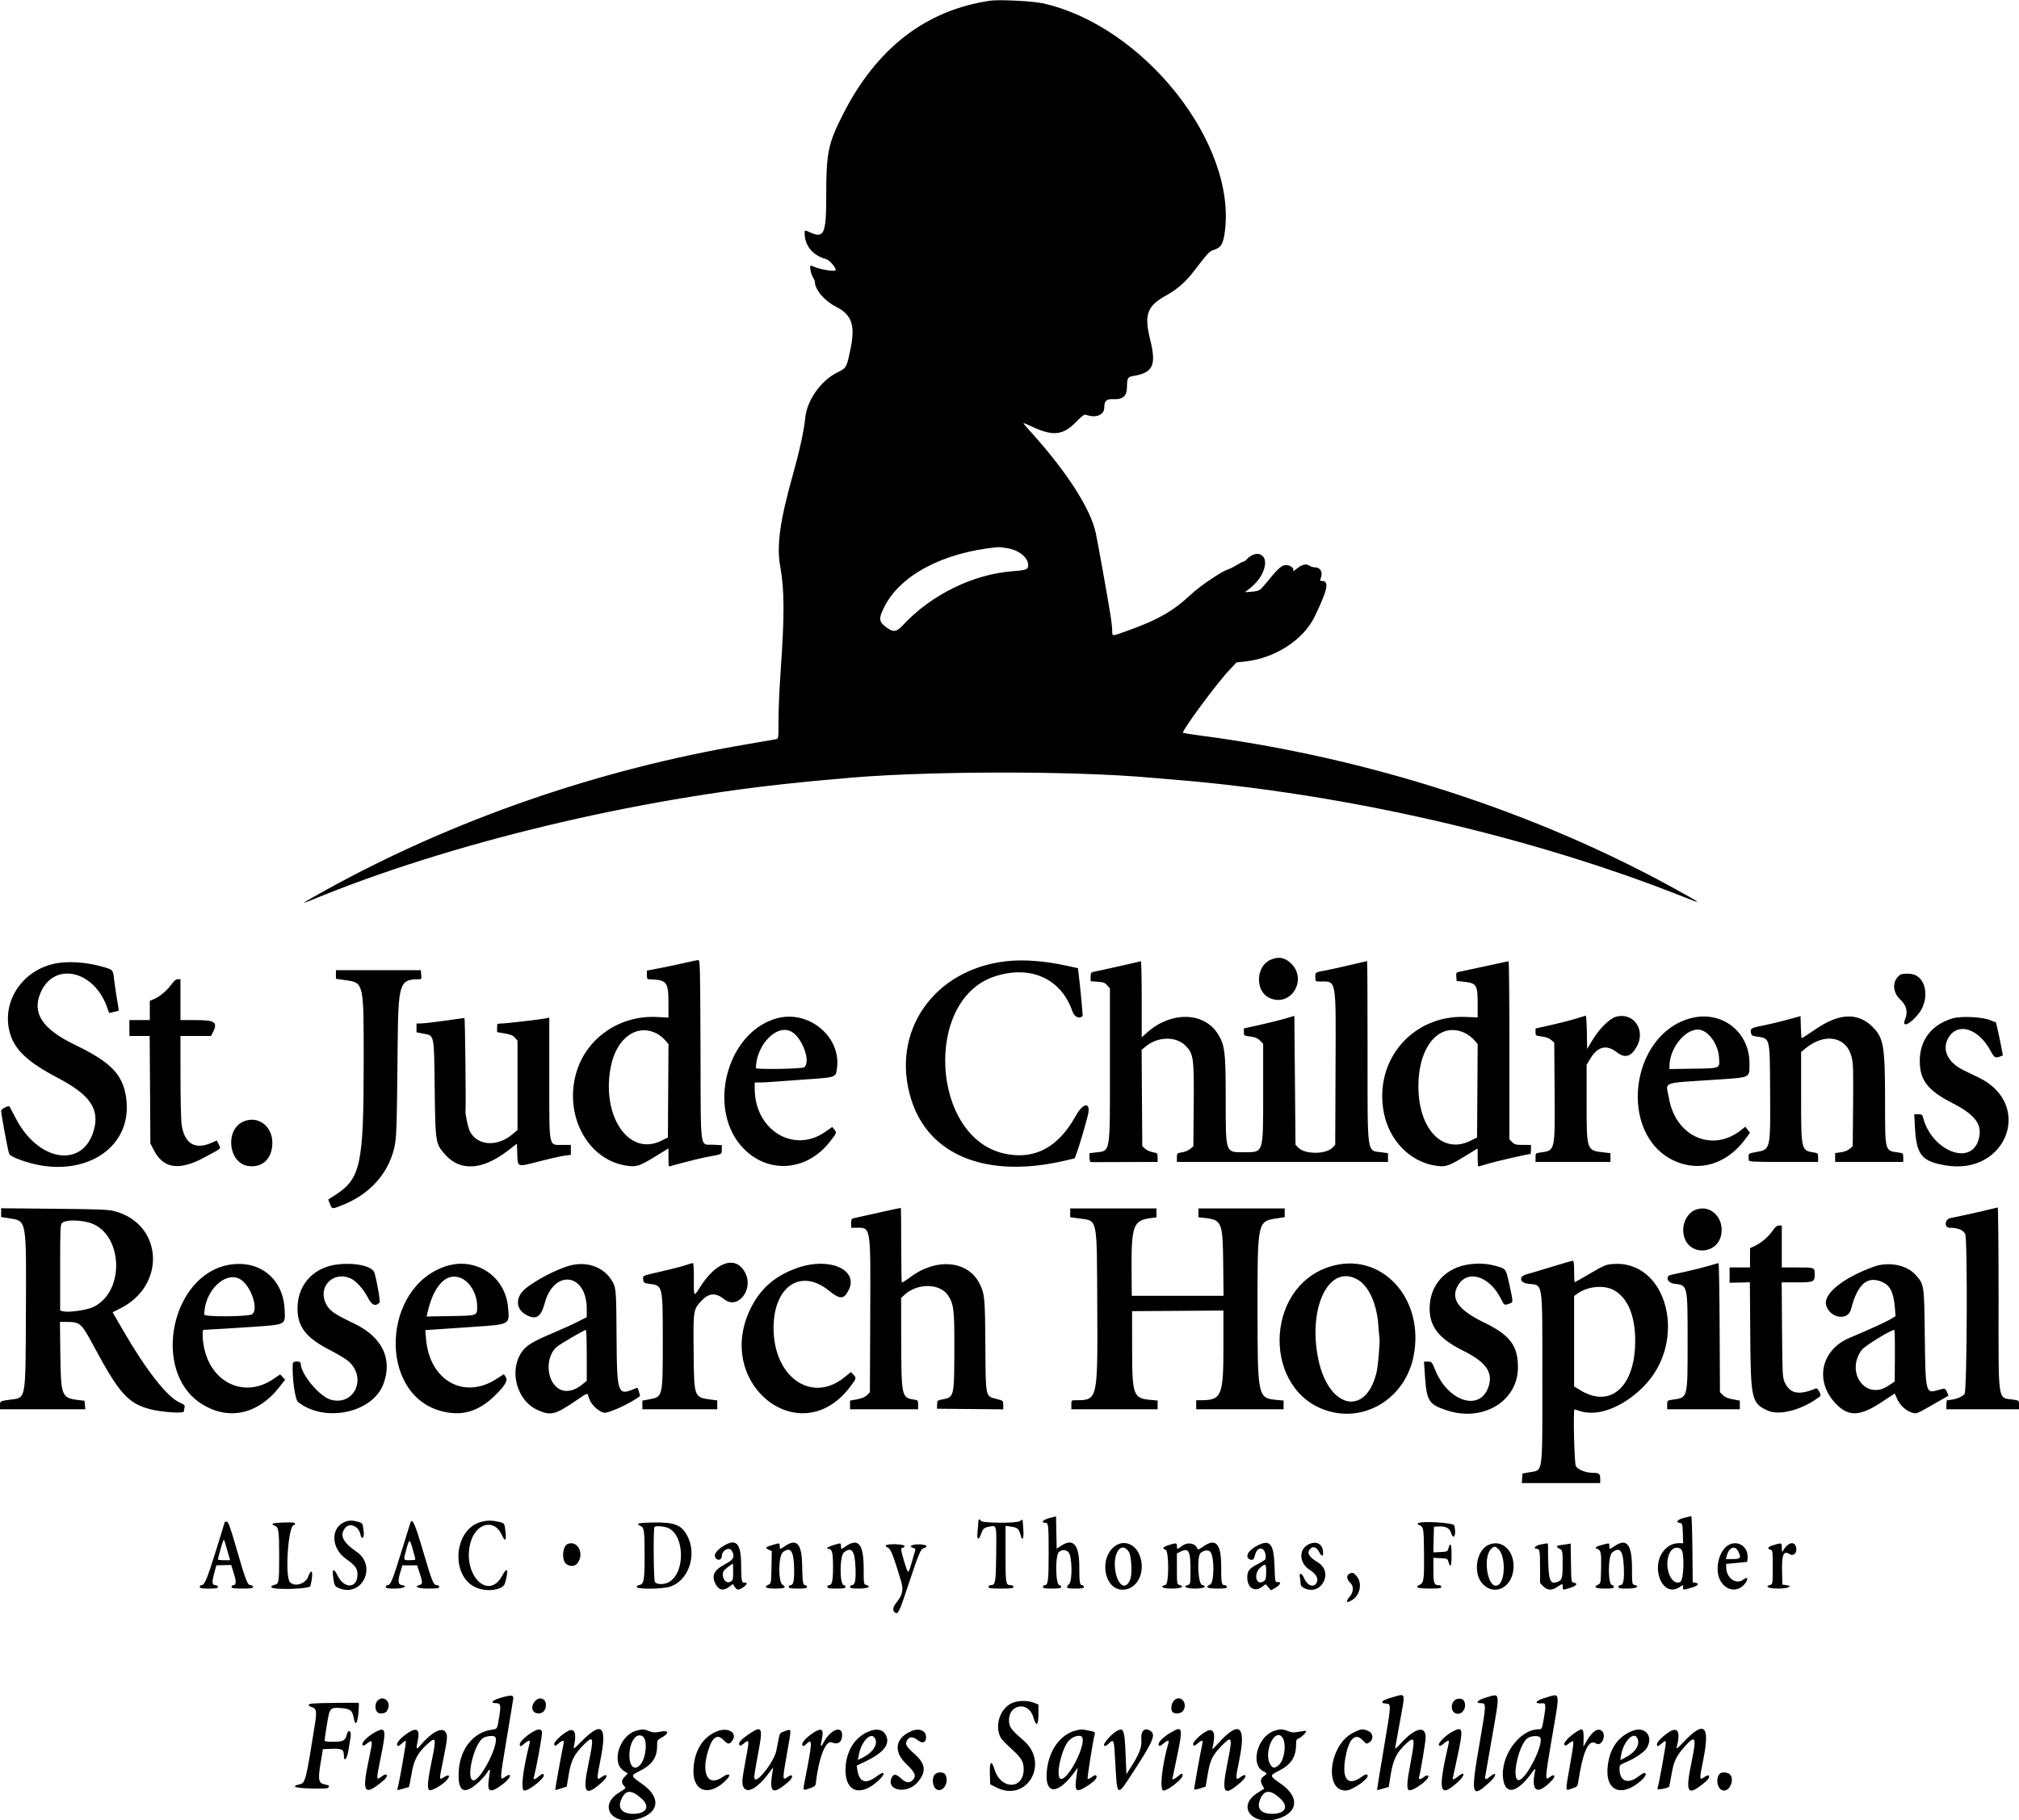 <svg xmlns="http://www.w3.org/2000/svg" xmlns:xlink="http://www.w3.org/1999/xlink" id="svg" width="400" height="360.652" viewBox="0, 0, 400,360.652"><g id="svgg"><path id="path0" d="M196.178 0.137 C 183.419 2.013,173.689 9.517,167.030 22.619 C 164.036 28.510,163.687 30.226,163.687 39.083 C 163.687 46.251,163.248 47.265,160.643 46.112 C 159.332 45.533,159.415 45.523,159.417 46.262 C 159.422 48.691,161.067 50.652,163.687 51.350 C 164.393 51.538,165.817 53.272,165.514 53.575 C 165.256 53.833,162.636 53.419,161.485 52.938 C 161.058 52.760,160.671 52.614,160.625 52.614 C 160.350 52.614,160.612 54.192,160.990 54.812 C 161.237 55.216,161.439 55.672,161.439 55.823 C 161.440 57.395,163.340 59.625,165.689 60.813 C 168.742 62.355,169.470 64.483,168.517 69.069 C 167.723 72.891,167.714 72.905,165.854 73.825 C 162.603 75.431,159.861 79.342,159.521 82.856 C 159.276 85.395,158.427 89.265,156.982 94.435 C 154.499 103.314,153.838 108.223,154.580 112.250 C 155.412 116.767,155.438 121.982,154.680 132.659 C 154.430 136.183,154.229 140.709,154.234 142.717 C 154.242 146.319,154.236 146.368,153.737 146.479 C 153.459 146.540,150.804 147.001,147.836 147.502 C 118.596 152.442,89.709 162.451,64.601 176.344 C 59.706 179.053,59.277 179.357,61.853 178.292 C 88.952 167.093,125.981 158.197,158.741 155.016 C 159.421 154.950,160.281 154.858,160.652 154.812 C 161.023 154.766,162.136 154.665,163.125 154.588 C 164.115 154.511,165.329 154.406,165.823 154.355 C 181.269 152.758,212.121 152.648,228.331 154.131 C 228.949 154.188,230.770 154.341,232.378 154.470 C 266.312 157.212,303.292 165.710,333.537 177.716 C 337.398 179.249,337.288 179.138,332.097 176.265 C 304.135 160.793,270.937 150.064,237.605 145.727 C 235.905 145.506,234.452 145.263,234.376 145.187 C 234.074 144.886,240.993 135.501,243.429 132.908 L 244.969 131.268 246.728 131.073 C 252.632 130.418,258.241 126.781,260.468 122.163 C 263.063 116.782,263.395 115.121,261.876 115.121 C 261.554 115.121,261.489 115.022,261.613 114.727 C 262.153 113.442,261.650 112.423,260.476 112.423 C 260.162 112.423,259.655 112.259,259.350 112.059 C 258.695 111.630,257.863 111.880,256.697 112.856 C 256.317 113.174,256.088 113.302,256.187 113.139 C 256.486 112.652,255.677 111.973,254.798 111.973 C 253.936 111.973,253.264 112.572,250.940 115.410 C 249.556 117.100,249.556 117.100,247.817 117.267 C 246.545 117.389,246.544 117.389,247.103 116.986 C 249.111 115.539,250.370 113.730,250.613 111.941 C 250.924 109.659,248.694 108.969,247.014 110.826 C 246.778 111.086,246.469 111.298,246.327 111.298 C 246.185 111.298,245.612 111.588,245.054 111.942 C 244.496 112.296,243.662 112.710,243.201 112.862 C 241.945 113.277,237.749 116.118,236.084 117.680 C 232.386 121.153,229.279 122.908,222.740 125.215 C 220.263 126.090,220.349 126.099,220.348 124.958 C 220.347 124.432,220.193 123.041,220.005 121.866 C 219.456 118.434,217.456 107.281,217.082 105.565 C 216.081 100.969,211.705 94.037,205.090 86.565 C 204.160 85.514,203.195 84.424,202.947 84.142 C 202.558 83.701,202.763 83.754,204.395 84.513 C 208.685 86.509,210.608 86.286,213.327 83.480 C 214.340 82.435,214.844 82.065,215.116 82.170 C 217.076 82.922,218.775 82.261,218.775 80.747 C 218.775 79.444,219.199 79.036,220.494 79.096 C 222.504 79.189,223.268 78.504,223.275 76.605 C 223.280 75.005,223.454 74.674,224.364 74.533 C 228.428 73.902,229.145 72.433,227.878 67.342 C 226.645 62.385,227.248 60.651,230.916 58.618 C 233.142 57.384,234.846 55.921,236.381 53.926 C 239.433 49.960,239.571 49.812,240.484 49.518 C 241.868 49.073,242.291 48.426,242.614 46.255 C 245.235 28.635,226.599 5.059,206.564 0.650 C 204.556 0.208,197.924 -0.119,196.178 0.137 M199.541 108.615 C 201.958 109.047,203.707 110.482,203.709 112.035 C 203.710 112.828,203.292 112.988,200.715 113.180 C 192.808 113.768,184.505 117.833,178.912 123.854 C 177.631 125.233,177.009 125.331,175.676 124.366 C 174.103 123.226,174.026 122.632,175.156 120.338 C 178.280 113.994,186.846 109.454,197.630 108.425 C 197.934 108.396,198.794 108.482,199.541 108.615 M251.673 190.207 C 248.789 191.516,248.642 196.385,251.447 197.716 C 255.694 199.732,259.187 194.127,255.726 190.852 C 254.512 189.703,253.231 189.499,251.673 190.207 M135.807 190.763 C 134.632 191.043,132.431 191.510,130.916 191.801 L 128.162 192.331 128.162 193.187 C 128.162 193.965,128.217 194.043,128.780 194.060 C 132.101 194.159,132.434 194.586,132.434 198.754 L 132.434 201.638 130.129 201.521 C 122.934 201.156,116.436 205.507,114.310 212.112 C 111.570 220.630,116.195 229.672,123.950 230.957 C 126.021 231.300,126.608 231.124,129.695 229.236 L 132.434 227.562 132.434 229.352 C 132.434 230.336,132.474 231.141,132.524 231.141 C 132.573 231.141,133.906 230.787,135.484 230.354 C 137.063 229.922,139.223 229.410,140.285 229.216 C 143.107 228.703,143.002 228.758,143.002 227.778 L 143.002 226.918 141.319 226.833 C 138.575 226.695,138.851 228.734,138.782 208.086 C 138.725 191.304,138.698 190.220,138.332 190.238 C 138.118 190.248,136.981 190.484,135.807 190.763 M199.438 190.461 C 184.880 192.065,176.290 204.596,180.568 217.988 C 184.097 229.031,195.603 233.578,210.951 229.992 L 212.909 229.534 213.350 228.356 C 213.817 227.106,214.902 223.442,215.514 221.046 C 216.203 218.347,214.644 218.362,213.153 221.069 C 209.666 227.401,204.926 229.909,198.952 228.580 C 184.492 225.362,182.980 198.158,197.003 193.503 C 204.105 191.146,210.226 193.875,212.462 200.396 C 212.845 201.512,213.828 201.968,214.480 201.332 C 214.561 201.253,213.986 195.174,213.672 192.778 L 213.550 191.852 211.384 191.374 C 207.030 190.412,202.809 190.090,199.438 190.461 M224.733 190.776 C 223.807 191.009,218.517 192.189,216.582 192.595 C 216.163 192.683,216.076 192.850,216.076 193.569 L 216.076 194.437 217.459 194.537 C 218.620 194.621,218.927 194.736,219.371 195.251 L 219.899 195.865 219.899 211.128 C 219.899 229.023,220.072 228.006,216.964 228.374 L 215.852 228.506 215.852 229.374 C 215.852 229.851,215.953 230.251,216.076 230.262 C 216.200 230.273,216.605 230.283,216.976 230.283 C 217.347 230.283,220.281 230.273,223.496 230.262 L 229.342 230.242 229.342 229.362 C 229.342 228.509,229.315 228.478,228.430 228.328 C 227.928 228.244,227.245 227.940,226.912 227.654 L 226.307 227.133 226.242 217.581 L 226.176 208.030 227.021 207.333 C 229.394 205.378,232.977 205.309,234.852 207.184 C 236.466 208.798,236.576 209.591,236.494 219.075 L 236.425 227.133 235.811 227.661 C 235.472 227.952,234.741 228.258,234.181 228.342 C 233.176 228.492,233.165 228.504,233.165 229.368 L 233.165 230.242 254.075 230.242 L 274.986 230.242 274.986 229.371 L 274.986 228.501 273.827 228.347 C 270.729 227.936,270.939 229.385,270.939 208.417 C 270.939 198.532,270.898 190.444,270.849 190.444 C 270.799 190.444,269.307 190.789,267.532 191.210 C 265.758 191.631,263.699 192.090,262.957 192.230 C 260.424 192.709,260.596 192.610,260.596 193.596 C 260.596 194.480,260.606 194.491,261.439 194.493 C 264.848 194.498,264.668 193.516,264.593 211.681 L 264.531 226.833 264.006 227.391 C 262.708 228.773,258.484 228.773,257.185 227.391 L 256.661 226.833 256.549 214.066 L 256.436 201.298 254.637 201.833 C 253.648 202.128,251.397 202.688,249.635 203.078 L 246.431 203.788 246.431 204.510 C 246.431 205.219,246.453 205.235,247.705 205.391 C 248.677 205.513,249.132 205.702,249.617 206.187 L 250.253 206.823 250.253 216.607 C 250.253 228.723,250.391 228.301,246.421 228.321 C 242.755 228.339,242.833 228.567,242.833 217.897 C 242.833 208.283,242.666 206.966,241.163 204.701 C 238.381 200.511,232.007 200.420,227.375 204.503 L 226.194 205.544 226.194 197.994 C 226.194 193.841,226.119 190.455,226.026 190.469 C 225.933 190.483,225.351 190.621,224.733 190.776 M294.098 191.497 C 291.563 192.045,289.255 192.541,288.969 192.600 C 288.523 192.693,288.460 192.825,288.520 193.543 L 288.589 194.379 289.981 194.532 C 292.553 194.816,292.749 195.130,292.749 198.966 L 292.749 201.613 290.440 201.510 C 279.845 201.039,272.086 210.143,274.184 220.584 C 275.269 225.982,279.299 230.138,284.238 230.953 C 286.339 231.300,286.916 231.128,290.010 229.236 L 292.749 227.562 292.749 229.352 C 292.749 230.336,292.810 231.141,292.885 231.141 C 292.960 231.141,293.845 230.890,294.852 230.583 C 296.313 230.138,302.722 228.668,303.203 228.668 C 303.265 228.668,303.316 228.263,303.316 227.768 L 303.316 226.869 301.732 226.869 C 300.350 226.869,300.078 226.799,299.596 226.317 L 299.044 225.765 299.044 208.105 C 299.044 198.391,298.969 190.457,298.876 190.472 C 298.783 190.488,296.633 190.949,294.098 191.497 M10.478 191.027 C 4.030 192.588,0.179 198.922,2.032 204.921 C 3.029 208.148,5.632 210.541,11.468 213.596 C 17.881 216.954,19.802 219.783,18.563 224.045 C 16.377 231.566,7.593 230.205,3.160 221.659 C 2.497 220.382,1.927 219.301,1.892 219.258 C 1.692 219.009,0.225 219.758,0.225 220.110 C 0.225 220.756,1.547 227.894,1.781 228.507 C 1.943 228.934,2.410 229.225,3.751 229.736 C 15.685 234.278,26.571 227.943,24.973 217.386 C 24.289 212.861,21.929 210.452,14.819 207.019 C 8.333 203.887,6.269 200.703,8.076 196.616 C 10.752 190.565,18.528 192.238,21.150 199.429 L 21.625 200.730 22.554 200.521 C 23.065 200.407,23.502 200.293,23.524 200.269 C 23.546 200.245,23.383 199.162,23.162 197.864 C 22.941 196.565,22.694 194.896,22.612 194.154 C 22.391 192.145,22.416 192.176,20.518 191.619 C 17.026 190.596,13.195 190.370,10.478 191.027 M66.554 193.097 L 66.554 193.952 68.269 194.199 C 72.137 194.756,72.059 194.416,72.051 210.793 C 72.042 230.751,71.439 233.547,66.455 236.771 L 65.029 237.693 65.376 238.577 C 65.793 239.639,65.761 239.638,68.020 238.721 C 73.208 236.617,76.792 232.681,78.047 227.710 C 78.569 225.644,78.624 224.120,78.784 207.083 C 78.900 194.797,79.146 194.042,83.017 194.042 C 83.494 194.042,83.534 193.959,83.456 193.142 L 83.370 192.243 74.962 192.243 L 66.554 192.243 66.554 193.097 M376.381 193.206 C 374.844 194.417,374.899 196.597,376.504 198.089 C 377.740 199.238,378.038 200.538,377.410 202.041 C 376.688 203.770,378.510 202.951,380.155 200.807 C 382.121 198.247,381.806 194.427,379.533 193.251 C 378.758 192.851,376.866 192.823,376.381 193.206 M33.982 195.045 C 33.113 196.255,31.630 197.505,30.505 197.975 L 29.680 198.320 29.680 200.228 L 29.680 202.136 27.656 202.136 L 25.632 202.136 25.632 203.710 L 25.632 205.284 27.644 205.284 L 29.655 205.284 29.724 215.924 L 29.792 226.565 30.469 227.888 C 32.361 231.585,35.487 232.043,40.484 229.354 C 44.104 227.406,43.779 227.702,43.331 226.763 L 42.961 225.988 41.941 226.439 C 38.580 227.926,36.469 226.596,35.964 222.675 C 35.854 221.828,35.762 217.569,35.758 213.210 L 35.750 205.284 38.780 205.284 L 41.810 205.284 42.153 204.620 C 43.208 202.579,42.626 202.136,38.890 202.136 L 35.750 202.136 35.750 198.089 L 35.750 194.042 35.226 194.042 C 34.864 194.042,34.481 194.350,33.982 195.045 M312.310 201.821 C 311.383 202.119,309.182 202.686,307.420 203.083 L 304.216 203.805 304.216 204.519 C 304.216 205.215,304.245 205.236,305.460 205.387 C 306.272 205.489,306.916 205.725,307.315 206.068 L 307.926 206.594 307.995 216.225 C 308.080 228.152,308.122 227.969,305.232 228.365 C 304.226 228.503,304.216 228.513,304.216 229.373 L 304.216 230.242 311.636 230.242 L 319.056 230.242 319.056 229.371 L 319.056 228.501 317.752 228.354 C 314.327 227.966,314.341 228.006,314.337 218.652 L 314.334 210.998 315.065 209.778 C 316.527 207.338,318.281 206.918,320.333 208.517 C 321.938 209.767,323.180 209.399,324.301 207.339 C 326.089 204.053,323.620 200.535,320.175 201.463 C 318.895 201.807,316.785 203.910,315.442 206.179 L 314.446 207.862 314.384 204.549 C 314.350 202.727,314.249 201.247,314.159 201.259 C 314.070 201.271,313.238 201.524,312.310 201.821 M354.019 202.083 C 352.535 202.487,350.512 202.973,349.522 203.163 C 346.950 203.658,346.764 203.758,346.882 204.566 C 346.971 205.174,347.082 205.255,348.024 205.396 C 350.733 205.802,350.625 205.367,350.690 216.076 C 350.762 227.921,350.798 227.759,347.949 228.276 C 346.291 228.576,346.358 228.503,346.462 229.904 C 346.483 230.196,347.410 230.242,353.345 230.242 L 360.202 230.242 360.202 229.371 C 360.202 228.521,360.180 228.497,359.247 228.348 C 356.849 227.965,356.832 227.888,356.831 217.161 L 356.830 208.464 357.673 207.765 C 361.482 204.608,365.742 205.348,366.815 209.353 C 367.154 210.614,367.193 211.804,367.131 218.963 L 367.060 227.133 366.456 227.653 C 366.092 227.966,365.401 228.234,364.714 228.329 L 363.575 228.485 363.575 229.363 L 363.575 230.242 370.320 230.242 L 377.066 230.242 377.066 229.373 C 377.066 228.517,377.051 228.502,376.083 228.369 C 373.399 228.001,373.469 228.272,373.464 218.258 C 373.458 207.298,373.189 205.679,371.009 203.499 C 368.118 200.608,364.429 200.729,359.813 203.865 C 358.301 204.893,357.014 205.734,356.954 205.734 C 356.894 205.734,356.817 204.747,356.781 203.541 L 356.717 201.349 354.019 202.083 M153.854 201.796 C 143.800 204.610,139.923 220.175,147.406 227.680 C 152.385 232.674,159.905 232.034,164.416 226.232 C 165.791 224.465,165.793 224.459,165.314 223.850 L 164.888 223.308 163.448 224.311 C 157.217 228.647,149.522 223.905,149.522 215.728 L 149.522 214.503 150.590 214.497 C 151.178 214.494,152.164 214.445,152.782 214.388 C 153.401 214.331,156.277 214.122,159.174 213.924 C 165.748 213.472,165.552 213.537,165.814 211.731 C 166.726 205.447,160.193 200.021,153.854 201.796 M334.820 201.804 C 322.862 205.144,320.596 224.717,331.562 229.950 C 336.683 232.394,342.258 230.658,345.977 225.461 L 346.703 224.446 346.239 223.855 L 345.774 223.264 344.913 223.946 C 339.247 228.434,331.975 225.222,330.656 217.650 C 330.054 214.193,328.781 214.700,339.966 213.940 C 346.999 213.462,346.599 213.660,346.599 210.670 C 346.599 204.344,340.950 200.092,334.820 201.804 M386.917 201.779 C 382.728 202.986,380.333 206.058,380.338 210.216 C 380.344 214.033,381.924 216.088,386.740 218.544 C 391.529 220.985,392.922 223.001,391.920 226.039 C 390.248 231.104,382.597 227.867,380.993 221.417 C 380.862 220.887,380.725 220.798,380.042 220.798 L 379.245 220.798 379.382 223.328 C 379.680 228.854,380.694 230.125,385.445 230.926 C 397.591 232.975,402.940 218.778,392.005 213.514 C 391.023 213.042,389.671 212.387,389.000 212.061 C 385.828 210.515,384.639 207.890,386.058 205.563 C 387.931 202.493,392.016 203.817,394.390 208.263 C 395.099 209.591,395.299 209.708,396.252 209.346 L 396.805 209.135 396.498 207.491 C 396.329 206.586,396.022 205.114,395.814 204.220 L 395.438 202.594 394.178 202.108 C 392.588 201.496,388.536 201.312,386.917 201.779 M88.139 202.258 C 86.099 202.544,83.999 202.785,83.474 202.794 L 82.518 202.811 82.518 203.681 L 82.518 204.551 83.870 204.817 C 86.096 205.255,85.984 204.710,86.120 215.729 C 86.252 226.432,86.280 226.615,88.155 228.744 C 91.162 232.161,95.551 231.902,100.618 228.009 L 102.417 226.627 102.481 228.638 C 102.568 231.341,102.395 231.282,106.871 230.124 C 108.949 229.587,111.200 229.078,111.873 228.994 L 113.097 228.841 113.097 227.855 L 113.097 226.869 111.467 226.866 C 108.638 226.860,108.825 227.799,108.825 213.600 L 108.825 201.651 108.207 201.779 C 107.096 202.011,100.216 202.811,99.338 202.811 C 98.497 202.811,98.482 202.825,98.482 203.664 L 98.482 204.518 100.000 204.777 C 101.163 204.976,101.636 205.173,102.024 205.622 L 102.530 206.208 102.530 215.060 L 102.530 223.911 101.592 224.714 C 98.533 227.332,94.565 227.070,93.077 224.153 C 92.727 223.467,92.155 220.776,92.225 220.144 C 92.336 219.143,92.140 201.694,92.018 201.713 C 91.925 201.727,90.180 201.973,88.139 202.258 M156.713 204.382 C 158.924 205.510,160.732 210.450,159.314 211.487 C 158.876 211.807,149.744 211.956,149.750 211.643 C 149.837 207.070,153.826 202.910,156.713 204.382 M337.197 204.173 C 338.921 204.823,340.429 207.227,340.573 209.556 C 340.711 211.777,340.934 211.681,335.478 211.765 L 330.748 211.838 330.748 211.300 C 330.748 207.324,334.515 203.162,337.197 204.173 M130.101 204.791 C 130.604 205.048,131.335 205.622,131.727 206.068 L 132.439 206.879 132.380 216.137 L 132.322 225.395 130.999 226.050 C 124.522 229.256,119.003 220.995,121.055 211.168 C 122.215 205.616,126.205 202.803,130.101 204.791 M290.416 204.791 C 290.918 205.048,291.650 205.622,292.042 206.068 L 292.754 206.879 292.695 216.137 L 292.636 225.395 291.287 226.064 C 285.790 228.787,280.977 223.689,281.008 215.177 C 281.038 207.061,285.409 202.237,290.416 204.791 M48.218 222.239 C 44.531 223.845,45.225 230.455,49.142 231.042 C 51.979 231.468,53.947 229.598,53.958 226.467 C 53.970 223.112,51.087 220.989,48.218 222.239 M174.030 240.302 C 171.619 240.847,169.418 241.338,169.140 241.393 C 168.717 241.476,168.634 241.639,168.634 242.388 L 168.634 243.283 169.590 243.283 C 172.586 243.284,172.482 242.634,172.406 260.862 L 172.344 275.875 171.772 276.448 C 171.378 276.841,170.764 277.101,169.804 277.279 L 168.409 277.539 168.409 278.398 L 168.409 279.258 175.155 279.258 L 181.900 279.258 181.900 278.361 C 181.900 277.485,181.879 277.461,180.975 277.317 C 178.634 276.942,178.572 276.642,178.546 265.363 L 178.527 257.202 179.146 256.619 C 181.702 254.208,186.219 254.249,187.832 256.697 C 188.974 258.431,189.105 259.590,189.073 267.678 C 189.036 276.908,189.043 276.878,186.565 277.327 C 186.102 277.411,185.712 277.576,185.700 277.694 C 185.687 277.812,185.667 278.187,185.655 278.527 L 185.632 279.146 192.198 279.205 L 198.763 279.265 198.763 278.408 C 198.763 277.555,198.758 277.550,197.491 277.224 C 195.189 276.632,195.288 277.095,195.219 266.594 C 195.156 257.090,195.084 256.340,194.044 254.307 C 191.706 249.738,185.449 249.201,180.275 253.127 C 179.443 253.758,178.716 254.199,178.660 254.107 C 178.603 254.016,178.552 250.668,178.546 246.667 C 178.540 242.667,178.509 239.375,178.475 239.353 C 178.442 239.330,176.442 239.758,174.030 240.302 M394.491 239.573 C 392.985 239.958,387.508 241.174,386.453 241.358 C 385.259 241.565,385.120 243.283,386.297 243.283 C 387.883 243.283,389.016 243.756,389.351 244.560 C 389.824 245.692,389.704 275.625,389.224 276.203 C 388.655 276.888,387.316 277.373,385.779 277.451 C 385.686 277.455,385.610 277.864,385.610 278.359 L 385.610 279.258 392.805 279.258 L 400.000 279.258 400.000 278.387 C 400.000 277.536,399.979 277.513,399.044 277.369 C 395.666 276.847,395.953 278.702,395.953 257.347 C 395.953 247.386,395.877 239.247,395.784 239.260 C 395.691 239.274,395.110 239.415,394.491 239.573 M0.225 240.291 L 0.225 241.160 1.818 241.410 C 5.316 241.961,5.220 241.416,5.131 260.146 C 5.046 277.797,5.207 276.918,1.991 277.355 C 0.007 277.624,-0.000 277.628,-0.000 278.475 L 0.000 279.258 8.445 279.258 L 16.891 279.258 16.821 278.415 L 16.751 277.572 15.448 277.410 C 12.213 277.008,12.055 276.601,11.955 268.409 L 11.876 261.945 13.253 261.945 C 15.879 261.945,16.130 262.175,18.657 266.892 C 23.601 276.117,25.436 278.149,29.825 279.256 C 32.181 279.851,36.424 280.126,36.428 279.684 C 36.430 279.512,36.490 279.152,36.561 278.884 C 36.672 278.473,36.524 278.324,35.603 277.919 C 33.089 276.811,28.956 271.524,24.259 263.406 L 22.307 260.034 23.888 259.234 C 33.018 254.617,32.242 242.495,22.655 239.987 C 21.479 239.680,19.522 239.603,10.736 239.521 L 0.225 239.422 0.225 240.291 M212.029 240.325 L 212.029 241.190 213.722 241.428 C 217.533 241.963,217.299 240.858,217.385 258.685 C 217.476 277.560,217.500 277.451,213.097 277.458 C 212.264 277.459,212.254 277.469,212.254 278.359 L 212.254 279.258 220.798 279.258 L 229.342 279.258 229.342 278.390 L 229.342 277.522 228.030 277.403 C 224.489 277.082,224.303 276.568,224.292 267.116 L 224.283 259.809 233.333 259.750 L 242.383 259.691 242.383 266.789 C 242.383 276.609,242.032 277.453,237.943 277.458 L 236.987 277.459 236.987 278.359 L 236.987 279.258 245.644 279.258 L 254.300 279.258 254.300 278.390 L 254.300 277.522 252.988 277.403 C 249.187 277.058,249.145 276.864,249.137 259.584 C 249.130 241.969,249.120 242.016,252.942 241.424 L 254.525 241.179 254.525 240.320 L 254.525 239.460 245.981 239.460 L 237.437 239.460 237.437 240.331 L 237.437 241.201 238.766 241.351 C 242.047 241.723,242.254 242.242,242.340 250.309 L 242.409 256.773 233.317 256.773 L 224.224 256.773 224.189 251.771 C 224.125 242.908,224.512 241.835,227.937 241.375 L 229.117 241.217 229.117 240.339 L 229.117 239.460 220.573 239.460 L 212.029 239.460 212.029 240.325 M335.795 239.777 C 334.292 240.432,333.317 242.311,333.499 244.203 C 333.985 249.262,341.091 248.824,341.091 243.734 C 341.091 240.662,338.392 238.645,335.795 239.777 M17.426 242.200 C 24.236 243.869,25.058 255.668,18.592 258.945 C 17.348 259.576,13.652 260.124,12.535 259.843 L 11.917 259.688 11.917 251.183 C 11.917 243.368,11.949 242.649,12.310 242.322 C 12.956 241.739,15.315 241.682,17.426 242.200 M351.222 243.825 C 350.367 245.067,348.979 246.266,347.698 246.869 L 346.712 247.332 346.712 249.242 L 346.712 251.152 344.688 251.152 L 342.664 251.152 342.664 252.670 L 342.664 254.188 344.674 254.140 L 346.684 254.092 346.758 264.595 C 346.848 277.356,347.021 278.089,350.279 279.540 C 352.625 280.584,357.345 279.266,360.618 276.653 C 360.902 276.426,360.117 274.972,359.786 275.111 C 356.350 276.556,354.578 276.186,353.538 273.806 C 353.156 272.933,353.114 272.033,353.052 263.473 L 352.985 254.097 355.965 254.104 C 359.285 254.113,359.528 254.010,359.528 252.589 C 359.528 251.138,359.562 251.152,356.131 251.152 L 353.007 251.152 353.007 246.993 L 353.007 242.833 352.456 242.833 C 352.057 242.833,351.716 243.108,351.222 243.825 M307.364 251.043 C 305.200 251.708,302.999 252.363,302.473 252.498 C 300.848 252.916,301.031 254.181,302.746 254.383 C 305.774 254.738,305.565 253.358,305.565 273.003 C 305.565 292.671,305.763 291.238,302.979 291.739 L 301.630 291.982 301.561 292.928 L 301.492 293.873 309.262 293.873 L 317.032 293.873 317.032 292.998 C 317.032 292.035,316.799 291.849,315.593 291.849 C 314.175 291.849,312.565 291.211,312.199 290.503 C 311.890 289.905,311.649 279.258,311.945 279.258 C 311.991 279.258,312.423 279.397,312.905 279.567 C 316.443 280.815,321.485 278.908,325.611 274.760 C 334.516 265.809,330.392 249.555,319.448 250.473 C 318.172 250.580,317.706 250.778,315.058 252.334 C 313.429 253.292,312.043 254.075,311.978 254.075 C 311.914 254.075,311.861 253.114,311.861 251.939 C 311.861 250.372,311.786 249.807,311.580 249.818 C 311.425 249.826,309.528 250.377,307.364 251.043 M45.436 250.616 C 33.951 252.552,29.982 271.571,39.716 278.032 C 45.113 281.614,51.125 280.348,55.459 274.717 L 56.486 273.382 55.999 272.863 L 55.512 272.345 54.048 273.326 C 48.518 277.035,42.012 274.131,40.483 267.270 C 40.114 265.618,40.022 263.519,40.318 263.518 C 40.700 263.517,47.427 263.108,49.691 262.949 C 56.792 262.449,56.512 262.589,56.398 259.593 C 56.163 253.428,51.485 249.597,45.436 250.616 M67.145 250.518 C 62.405 250.969,59.165 254.233,58.956 258.769 C 58.773 262.725,60.463 265.025,65.406 267.544 C 66.926 268.319,68.581 269.324,69.083 269.777 C 72.779 273.110,70.127 278.689,65.488 277.341 C 63.255 276.692,59.584 272.260,59.584 270.214 C 59.584 269.640,58.018 269.633,57.993 270.208 C 57.866 273.144,58.457 277.344,59.065 277.824 C 64.331 281.982,73.816 279.979,75.957 274.255 C 77.822 269.272,75.720 264.917,70.173 262.270 C 66.132 260.343,65.246 259.713,64.548 258.272 C 62.956 254.983,65.972 251.856,69.367 253.275 C 70.483 253.741,71.997 255.398,72.876 257.114 C 73.652 258.628,74.368 258.943,75.182 258.129 C 75.379 257.932,74.762 254.234,74.201 252.253 C 73.830 250.943,70.716 250.178,67.145 250.518 M113.048 250.741 C 110.412 251.405,105.812 253.808,103.913 255.513 C 102.019 257.213,102.216 259.518,104.349 260.606 C 106.245 261.574,107.177 260.955,107.915 258.240 C 109.775 251.394,116.245 252.276,116.245 259.375 L 116.245 260.995 114.503 261.889 C 113.544 262.380,111.270 263.414,109.449 264.187 C 105.495 265.864,104.349 266.557,103.432 267.822 C 100.767 271.501,102.342 277.507,106.464 279.381 C 109.066 280.564,109.940 280.365,113.894 277.688 C 116.646 275.825,116.336 275.899,116.672 277.022 C 117.030 278.218,118.442 279.616,119.609 279.930 C 120.417 280.148,124.966 278.067,126.779 276.651 C 126.866 276.584,126.369 274.986,126.261 274.986 C 126.224 274.986,125.816 275.143,125.356 275.336 C 122.448 276.551,122.215 275.846,122.158 265.655 C 122.104 256.094,122.057 255.328,121.460 254.171 C 119.944 251.237,116.560 249.857,113.048 250.741 M135.694 250.743 C 134.952 250.988,132.855 251.527,131.035 251.941 C 127.152 252.822,127.311 252.750,127.434 253.590 C 127.523 254.195,127.624 254.260,128.689 254.400 C 131.319 254.745,131.307 254.695,131.307 265.767 C 131.307 276.861,131.325 276.783,128.641 277.282 L 127.263 277.539 127.263 278.398 L 127.263 279.258 134.682 279.258 L 142.102 279.258 142.102 278.380 L 142.102 277.501 140.922 277.343 C 137.464 276.879,137.508 276.999,137.423 267.841 C 137.345 259.462,137.338 259.505,139.030 257.703 C 140.458 256.183,141.821 256.111,143.509 257.467 C 146.103 259.552,149.300 255.646,147.702 252.344 C 145.901 248.624,141.876 249.891,138.591 255.212 C 137.464 257.039,137.427 256.980,137.462 253.401 C 137.482 251.419,137.410 250.261,137.268 250.275 C 137.144 250.288,136.436 250.498,135.694 250.743 M291.287 250.506 C 286.447 251.077,283.240 254.572,283.234 259.282 C 283.230 262.906,285.109 265.279,289.843 267.628 C 294.443 269.910,295.873 271.960,294.880 274.848 C 293.202 279.728,286.928 277.761,284.382 271.557 C 283.685 269.860,283.646 269.815,282.893 269.815 L 282.120 269.815 282.261 272.007 C 282.624 277.655,282.958 278.232,286.574 279.447 C 293.758 281.859,300.731 277.671,300.731 270.943 C 300.731 266.637,299.152 264.548,294.018 262.059 C 288.875 259.567,287.315 257.343,288.856 254.703 C 290.731 251.494,295.063 252.820,297.329 257.298 C 298.038 258.699,298.002 258.677,299.017 258.323 C 299.826 258.041,299.826 258.188,299.027 254.501 C 298.398 251.594,298.329 251.473,297.091 251.074 C 295.082 250.426,293.378 250.259,291.287 250.506 M338.505 250.839 C 337.515 251.136,335.542 251.634,334.120 251.945 C 332.698 252.256,331.307 252.561,331.029 252.623 C 329.858 252.882,330.351 254.217,331.675 254.374 C 334.389 254.695,334.345 254.510,334.345 265.748 C 334.345 277.223,334.428 276.902,331.366 277.353 C 330.302 277.510,330.298 277.514,330.298 278.384 L 330.298 279.258 337.493 279.258 L 344.688 279.258 344.688 278.398 L 344.688 277.539 343.293 277.279 C 342.334 277.101,341.719 276.841,341.326 276.448 L 340.753 275.875 340.692 263.064 C 340.658 256.018,340.557 250.263,340.467 250.276 C 340.377 250.288,339.494 250.542,338.505 250.839 M88.364 250.902 C 75.686 255.001,74.859 276.082,87.240 279.566 C 91.328 280.716,94.679 279.797,97.962 276.624 C 100.031 274.624,100.658 273.566,100.195 272.859 L 99.828 272.299 98.312 273.271 C 91.873 277.402,85.086 273.520,84.402 265.316 L 84.257 263.571 86.254 263.433 C 87.353 263.356,90.630 263.134,93.536 262.939 C 101.169 262.425,100.975 262.533,100.647 258.997 C 100.077 252.866,94.223 249.008,88.364 250.902 M158.179 251.171 C 153.717 252.678,150.745 255.201,148.764 259.165 C 141.280 274.144,158.536 287.873,168.426 274.808 C 169.686 273.144,169.707 273.063,169.060 272.375 L 168.587 271.871 167.321 272.903 C 160.850 278.173,153.274 272.937,153.256 263.182 C 153.241 254.894,158.667 251.224,164.232 255.757 C 166.426 257.544,167.230 257.508,168.161 255.584 C 170.089 251.602,164.378 249.077,158.179 251.171 M263.366 251.021 C 250.319 255.247,250.186 275.811,263.182 279.613 C 270.695 281.811,278.366 276.918,280.025 268.868 C 282.420 257.249,273.533 247.727,263.366 251.021 M371.220 251.005 C 365.119 253.208,361.158 256.417,361.795 258.639 C 362.539 261.231,366.113 261.807,366.720 259.432 C 368.000 254.422,369.974 252.712,372.928 254.054 C 374.499 254.767,375.149 256.084,375.400 259.058 L 375.545 260.781 374.664 261.337 C 373.826 261.867,370.232 263.511,366.422 265.107 C 360.864 267.437,359.482 273.474,363.492 277.912 C 366.086 280.783,368.357 280.764,372.794 277.833 L 375.379 276.125 375.848 277.186 C 376.417 278.474,377.653 279.606,378.838 279.925 C 379.791 280.182,379.482 280.319,384.530 277.419 L 386.035 276.554 385.724 275.826 C 385.393 275.053,385.334 275.041,383.902 275.463 C 381.516 276.167,381.471 275.982,381.338 264.878 C 381.213 254.479,381.226 254.569,379.556 252.668 C 377.786 250.651,374.188 249.934,371.220 251.005 M268.706 253.411 C 271.112 254.630,272.789 258.220,273.091 262.798 C 273.154 263.751,273.248 264.799,273.299 265.127 C 273.430 265.967,273.018 270.737,272.705 272.012 C 270.538 280.821,263.188 279.091,261.173 269.298 C 259.098 259.213,263.177 250.611,268.706 253.411 M47.454 253.407 C 49.578 254.490,51.323 259.296,49.994 260.400 C 49.367 260.920,40.472 260.998,40.472 260.483 C 40.472 255.953,44.481 251.890,47.454 253.407 M91.351 253.262 C 93.114 254.018,94.494 256.393,94.528 258.729 C 94.556 260.747,94.708 260.688,89.245 260.787 L 84.520 260.872 84.663 260.228 C 85.888 254.703,88.462 252.022,91.351 253.262 M319.633 255.596 C 322.624 257.134,324.186 261.193,323.938 266.779 C 323.568 275.116,318.825 278.959,313.155 275.515 L 311.861 274.729 311.861 265.766 L 311.861 256.804 312.554 256.310 C 314.536 254.899,317.665 254.583,319.633 255.596 M116.245 268.558 L 116.245 273.597 115.514 274.214 C 113.758 275.696,111.940 276.026,110.588 275.107 C 108.229 273.504,108.029 268.995,110.225 266.946 C 110.765 266.442,115.753 263.522,116.076 263.520 C 116.169 263.519,116.245 265.786,116.245 268.558 M375.412 268.634 L 375.379 273.749 374.067 274.622 C 369.660 277.554,365.557 271.972,368.833 267.503 C 369.413 266.712,374.564 263.542,375.300 263.523 C 375.380 263.521,375.430 265.821,375.412 268.634 M207.926 300.801 C 206.680 301.105,206.093 301.743,207.059 301.743 C 207.717 301.743,207.757 302.090,207.757 307.847 C 207.757 313.235,207.646 314.109,206.962 314.109 C 206.781 314.109,206.633 314.261,206.633 314.446 C 206.633 314.718,206.983 314.784,208.432 314.784 C 209.881 314.784,210.230 314.718,210.230 314.446 C 210.230 314.261,210.090 314.109,209.917 314.109 C 209.091 314.109,209.012 308.062,209.831 307.489 C 210.520 307.006,211.205 307.051,211.713 307.612 C 212.405 308.376,212.493 313.196,211.827 313.861 C 211.053 314.635,211.248 314.784,213.041 314.784 C 214.390 314.784,214.727 314.716,214.727 314.446 C 214.727 314.261,214.586 314.109,214.414 314.109 C 213.914 314.109,213.828 313.577,213.828 310.482 C 213.828 306.038,212.616 304.671,210.155 306.341 L 209.343 306.892 209.281 303.689 L 209.219 300.485 207.926 300.801 M333.614 300.777 C 332.295 301.123,331.884 301.649,332.827 301.783 C 333.302 301.851,333.337 301.976,333.398 303.822 L 333.463 305.790 332.682 305.790 C 331.640 305.790,330.771 306.140,329.996 306.872 C 326.749 309.942,329.135 316.737,332.688 314.540 L 333.446 314.072 333.446 314.540 C 333.446 315.102,333.359 315.097,335.023 314.634 C 336.380 314.257,336.798 313.752,335.863 313.619 L 335.357 313.547 335.297 306.970 C 335.265 303.353,335.163 300.404,335.072 300.416 C 334.982 300.428,334.325 300.591,333.614 300.777 M193.817 301.597 C 193.817 301.888,193.750 302.762,193.669 303.539 C 193.498 305.176,193.881 305.365,194.388 303.893 C 194.724 302.915,194.965 302.709,196.007 302.508 C 197.474 302.226,197.435 302.071,197.365 308.000 C 197.299 313.639,197.214 314.109,196.263 314.109 C 196.030 314.109,195.840 314.261,195.840 314.446 C 195.840 314.726,196.265 314.784,198.314 314.784 C 200.362 314.784,200.787 314.726,200.787 314.446 C 200.787 314.244,200.580 314.109,200.270 314.109 C 199.250 314.109,199.213 313.895,199.213 307.963 L 199.213 302.356 200.258 302.499 C 201.553 302.677,201.845 302.912,202.143 304.017 C 202.559 305.564,202.868 305.052,202.736 303.035 C 202.669 302.015,202.608 301.153,202.600 301.119 C 202.592 301.085,202.340 301.219,202.039 301.416 C 201.332 301.879,194.479 301.820,194.322 301.349 C 194.163 300.870,193.817 301.040,193.817 301.597 M68.217 301.614 C 65.463 302.813,65.616 306.800,68.494 308.854 C 70.393 310.209,70.826 310.792,70.826 311.991 C 70.826 314.770,68.214 314.921,66.892 312.219 C 66.157 310.717,65.788 310.787,65.991 312.391 C 66.213 314.150,66.312 314.350,67.131 314.692 C 71.736 316.616,74.782 310.338,70.632 307.478 C 67.910 305.603,67.242 304.218,68.369 302.785 C 69.256 301.657,71.034 302.376,71.392 304.007 C 71.664 305.245,72.208 304.814,72.053 303.485 C 71.857 301.818,71.845 301.797,70.895 301.533 C 69.774 301.222,69.070 301.243,68.217 301.614 M95.089 301.642 C 89.848 303.257,89.271 312.348,94.269 314.558 C 96.507 315.548,99.660 315.085,100.052 313.709 C 100.825 310.999,100.544 310.270,99.485 312.240 C 96.761 317.311,91.583 312.026,93.178 305.802 C 94.204 301.795,97.929 300.816,99.425 304.160 C 100.046 305.547,100.329 305.374,100.162 303.710 C 99.967 301.770,99.998 301.815,98.712 301.540 C 97.235 301.223,96.370 301.248,95.089 301.642 M44.519 301.617 C 44.519 301.672,43.702 304.328,42.703 307.519 C 40.952 313.116,40.526 314.109,39.875 314.109 C 39.709 314.109,39.573 314.261,39.573 314.446 C 39.573 314.718,39.923 314.784,41.372 314.784 C 42.821 314.784,43.170 314.718,43.170 314.446 C 43.170 314.257,42.970 314.109,42.714 314.109 C 42.015 314.109,41.946 313.555,42.425 311.789 L 42.863 310.174 44.333 310.141 L 45.804 310.107 46.318 311.749 C 46.847 313.434,46.817 314.109,46.213 314.109 C 46.023 314.109,45.868 314.261,45.868 314.446 C 45.868 314.722,46.256 314.784,48.004 314.784 C 49.753 314.784,50.141 314.722,50.141 314.446 C 50.141 314.256,49.939 314.109,49.680 314.109 C 49.032 314.109,48.708 313.280,46.879 306.958 C 45.599 302.531,45.233 301.520,44.913 301.519 C 44.696 301.518,44.519 301.562,44.519 301.617 M55.930 301.695 C 54.040 301.758,53.449 301.999,54.425 302.309 C 55.191 302.552,55.312 303.363,55.309 308.221 C 55.305 313.609,55.265 313.860,54.383 314.036 C 54.028 314.107,53.738 314.304,53.738 314.474 C 53.738 315.099,61.344 314.906,61.498 314.278 C 62.144 311.647,61.840 310.374,61.057 312.425 C 60.506 313.867,58.437 314.504,57.464 313.531 C 56.399 312.466,57.097 302.192,58.235 302.192 C 58.558 302.192,58.513 301.806,58.179 301.710 C 58.024 301.666,57.012 301.659,55.930 301.695 M81.291 301.782 C 81.235 301.946,80.427 304.550,79.495 307.568 C 77.775 313.141,77.373 314.109,76.780 314.109 C 76.597 314.109,76.447 314.261,76.447 314.446 C 76.447 314.718,76.797 314.784,78.246 314.784 C 80.000 314.784,80.935 314.267,79.539 314.068 C 78.861 313.972,78.795 313.226,79.315 311.523 L 79.726 310.174 81.178 310.174 L 82.631 310.174 83.120 311.636 C 83.741 313.490,83.753 313.897,83.193 314.044 C 81.887 314.385,82.795 314.784,84.879 314.784 C 86.628 314.784,87.015 314.722,87.015 314.446 C 87.015 314.261,86.825 314.109,86.593 314.109 C 85.871 314.109,85.661 313.602,83.872 307.533 C 82.192 301.831,81.671 300.670,81.291 301.782 M129.117 301.693 C 126.374 301.756,125.886 301.903,126.893 302.362 C 127.627 302.696,127.713 303.340,127.709 308.460 C 127.705 313.179,127.561 313.936,126.639 314.068 C 126.363 314.108,126.138 314.285,126.138 314.462 C 126.138 314.940,131.024 314.911,132.674 314.422 C 136.321 313.343,138.137 308.275,136.238 304.475 C 135.069 302.135,133.671 301.589,129.117 301.693 M280.978 301.816 C 280.792 301.950,280.789 302.031,280.969 302.105 C 282.068 302.561,282.065 302.550,282.123 307.626 C 282.182 312.822,282.078 313.655,281.325 313.994 C 280.161 314.518,280.789 314.784,283.193 314.784 C 285.141 314.784,285.554 314.725,285.554 314.446 C 285.554 314.244,285.346 314.109,285.037 314.109 C 284.117 314.109,283.980 313.721,283.980 311.130 L 283.980 308.691 285.377 308.758 C 286.741 308.824,286.780 308.843,286.984 309.556 C 287.356 310.858,287.577 310.334,287.577 308.151 C 287.577 305.967,287.356 305.443,286.984 306.745 C 286.780 307.459,286.742 307.478,285.370 307.543 L 283.965 307.610 284.029 305.070 L 284.092 302.530 285.104 302.471 C 286.421 302.395,287.179 302.805,287.491 303.762 C 288.020 305.386,288.585 304.021,288.113 302.259 C 287.973 301.736,281.637 301.342,280.978 301.816 M131.994 302.641 C 135.651 303.657,135.964 311.722,132.418 313.555 C 131.473 314.044,130.031 313.987,129.744 313.449 C 129.487 312.970,129.410 302.818,129.661 302.567 C 129.880 302.348,131.077 302.386,131.994 302.641 M45.054 307.307 L 45.591 309.162 44.381 309.162 C 43.715 309.162,43.170 309.093,43.170 309.008 C 43.170 308.753,44.109 305.469,44.248 305.239 C 44.397 304.992,44.340 304.847,45.054 307.307 M81.822 307.153 C 82.081 308.089,82.293 308.923,82.293 309.008 C 82.293 309.093,81.788 309.162,81.169 309.162 C 79.864 309.162,79.885 309.238,80.532 306.877 C 81.093 304.830,81.183 304.849,81.822 307.153 M112.474 305.940 C 111.532 306.320,111.222 308.718,111.989 309.694 C 112.546 310.402,113.730 310.505,114.283 309.893 C 115.898 308.109,114.527 305.114,112.474 305.940 M143.451 306.264 C 141.761 307.279,141.198 308.280,141.961 308.914 C 142.399 309.277,143.002 308.980,143.002 308.401 C 143.002 307.170,144.502 306.386,145.017 307.349 C 145.633 308.499,145.344 309.057,143.683 309.930 C 141.438 311.110,140.903 312.217,141.767 313.889 C 142.402 315.117,143.317 315.305,144.449 314.442 L 145.192 313.875 145.564 314.442 C 146.021 315.139,146.323 315.150,147.283 314.503 C 148.017 314.008,148.166 313.474,147.529 313.620 C 146.951 313.753,146.831 313.135,146.828 309.995 C 146.823 305.875,145.864 304.815,143.451 306.264 M152.951 306.174 C 151.626 306.565,151.518 306.727,152.339 307.101 L 152.907 307.360 152.845 310.566 C 152.785 313.646,152.763 313.780,152.277 313.994 C 151.197 314.468,151.709 314.784,153.556 314.784 C 155.512 314.784,155.892 314.582,155.017 314.008 C 154.149 313.439,154.215 308.270,155.099 307.575 C 156.603 306.392,157.265 307.315,157.327 310.678 C 157.375 313.293,157.201 314.109,156.597 314.109 C 156.416 314.109,156.268 314.261,156.268 314.446 C 156.268 314.718,156.617 314.784,158.066 314.784 C 159.515 314.784,159.865 314.718,159.865 314.446 C 159.865 314.261,159.715 314.109,159.532 314.109 C 159.068 314.109,158.983 313.543,158.914 309.986 C 158.834 305.883,157.829 304.799,155.545 306.352 C 155.090 306.661,154.662 306.914,154.593 306.914 C 154.525 306.914,154.469 306.661,154.469 306.352 C 154.469 305.708,154.514 305.713,152.951 306.174 M165.093 306.174 C 164.070 306.475,163.494 306.914,164.121 306.914 C 164.848 306.914,165.037 307.637,165.037 310.430 C 165.037 313.253,164.852 314.109,164.242 314.109 C 164.061 314.109,163.912 314.261,163.912 314.446 C 163.912 314.718,164.262 314.784,165.711 314.784 C 167.160 314.784,167.510 314.718,167.510 314.446 C 167.510 314.261,167.370 314.109,167.199 314.109 C 166.317 314.109,166.320 308.299,167.203 307.605 C 168.715 306.415,169.362 307.262,169.490 310.596 C 169.590 313.210,169.398 314.109,168.739 314.109 C 168.557 314.109,168.409 314.261,168.409 314.446 C 168.409 314.718,168.759 314.784,170.208 314.784 C 171.982 314.784,172.758 314.358,171.557 314.044 C 171.134 313.933,171.107 313.737,171.107 310.746 C 171.107 306.034,170.064 304.710,167.644 306.352 C 167.188 306.661,166.769 306.914,166.713 306.914 C 166.657 306.914,166.610 306.661,166.610 306.352 C 166.610 305.708,166.656 305.713,165.093 306.174 M221.135 306.208 C 217.638 308.369,218.604 315.008,222.417 315.008 C 225.435 315.008,227.174 311.163,225.642 307.874 C 224.743 305.942,222.755 305.207,221.135 306.208 M231.535 306.164 C 230.411 306.507,230.161 306.876,230.916 307.074 C 231.600 307.253,231.615 313.861,230.932 314.040 C 229.629 314.380,230.295 314.784,232.160 314.784 C 234.030 314.784,234.849 314.367,233.614 314.044 C 233.193 313.934,233.165 313.737,233.165 310.876 L 233.165 307.825 233.828 307.482 C 235.477 306.629,235.863 307.292,235.863 310.982 C 235.863 313.737,235.834 313.934,235.413 314.044 C 234.212 314.358,234.989 314.784,236.762 314.784 C 238.516 314.784,239.316 314.359,238.142 314.052 C 237.339 313.842,237.095 308.416,237.857 307.729 C 238.463 307.183,239.350 307.061,239.756 307.467 C 240.618 308.328,240.605 313.615,239.741 313.994 C 238.636 314.479,239.178 314.784,241.147 314.784 C 242.696 314.784,243.058 314.720,243.058 314.446 C 243.058 314.261,242.866 314.109,242.632 314.109 C 242.006 314.109,241.934 313.712,241.934 310.286 C 241.934 305.830,240.837 304.679,238.325 306.498 C 237.691 306.958,237.315 307.111,237.256 306.935 C 236.869 305.773,235.302 305.478,234.157 306.352 C 233.751 306.661,233.362 306.914,233.292 306.914 C 233.222 306.914,233.165 306.661,233.165 306.352 C 233.165 305.718,233.038 305.703,231.535 306.164 M248.743 306.466 C 247.124 307.395,246.624 308.619,247.696 309.030 C 248.210 309.227,248.415 309.020,248.681 308.033 C 249.225 306.009,250.980 306.731,250.734 308.878 C 250.717 309.031,250.100 309.460,249.364 309.832 C 247.509 310.768,247.105 311.256,247.105 312.560 C 247.105 314.619,248.530 315.552,250.008 314.461 L 250.750 313.914 251.278 314.517 L 251.806 315.121 252.660 314.639 C 253.663 314.072,253.941 313.403,253.136 313.490 C 252.615 313.547,252.614 313.540,252.501 310.210 C 252.349 305.696,251.523 304.872,248.743 306.466 M258.973 306.180 C 257.236 307.258,257.497 309.827,259.472 311.074 C 260.610 311.792,261.137 312.589,260.955 313.314 C 260.599 314.734,259.072 314.394,258.377 312.740 C 257.921 311.653,257.325 311.529,257.532 312.563 C 257.610 312.950,257.673 313.504,257.673 313.794 C 257.673 314.152,257.887 314.433,258.336 314.665 C 261.718 316.414,264.348 311.534,261.078 309.579 C 259.238 308.480,258.799 307.614,259.678 306.819 C 260.223 306.325,260.885 306.627,261.386 307.595 C 261.920 308.628,262.255 308.442,262.086 307.207 C 261.884 305.730,260.458 305.260,258.973 306.180 M294.796 306.176 C 292.512 307.301,291.829 311.591,293.599 313.694 C 295.778 316.283,299.324 314.853,299.810 311.189 C 300.301 307.487,297.606 304.792,294.796 306.176 M305.184 306.056 C 304.109 306.253,303.622 306.914,304.553 306.914 C 305.030 306.914,305.115 307.483,305.115 310.660 L 305.115 313.694 305.772 314.351 C 306.593 315.171,307.427 315.200,308.536 314.446 C 308.991 314.137,309.419 313.884,309.488 313.884 C 309.556 313.884,309.612 314.137,309.612 314.446 C 309.612 315.114,309.586 315.110,311.110 314.630 C 312.350 314.239,312.690 313.745,311.804 313.619 C 311.305 313.548,311.298 313.497,311.237 309.705 L 311.176 305.863 310.113 306.038 C 309.528 306.134,308.924 306.219,308.769 306.226 C 308.351 306.246,308.429 306.682,308.881 306.848 C 309.549 307.095,309.614 307.392,309.590 310.103 C 309.566 312.890,309.458 313.189,308.351 313.526 C 306.936 313.956,306.704 312.930,306.690 306.183 C 306.690 305.967,306.613 305.802,306.521 305.816 C 306.428 305.831,305.826 305.939,305.184 306.056 M317.406 306.129 C 316.224 306.454,315.859 306.693,316.305 306.852 C 317.179 307.164,317.271 307.556,317.207 310.702 C 317.147 313.641,317.123 313.781,316.639 313.994 C 315.556 314.469,316.071 314.784,317.931 314.784 C 319.380 314.784,319.730 314.718,319.730 314.446 C 319.730 314.261,319.589 314.109,319.417 314.109 C 318.520 314.109,318.525 308.311,319.423 307.605 C 320.935 306.415,321.583 307.262,321.710 310.596 C 321.810 313.210,321.618 314.109,320.959 314.109 C 320.778 314.109,320.630 314.261,320.630 314.446 C 320.630 314.718,320.979 314.784,322.428 314.784 C 324.202 314.784,324.978 314.358,323.777 314.044 C 323.354 313.933,323.328 313.737,323.328 310.746 C 323.328 306.040,322.303 304.724,319.907 306.352 C 319.452 306.661,319.024 306.914,318.955 306.914 C 318.887 306.914,318.831 306.661,318.831 306.352 C 318.831 305.717,318.877 305.725,317.406 306.129 M342.307 306.242 C 340.504 307.398,339.700 311.009,340.779 313.100 C 341.936 315.341,344.416 315.620,345.809 313.664 C 346.430 312.792,346.198 312.376,345.429 312.981 C 343.984 314.117,341.990 312.707,341.990 310.550 L 341.990 309.899 344.070 309.699 L 346.150 309.500 346.222 308.742 C 346.441 306.453,344.206 305.026,342.307 306.242 M351.377 306.164 C 350.254 306.507,350.003 306.876,350.759 307.074 C 351.183 307.185,351.209 307.380,351.209 310.559 C 351.209 313.737,351.183 313.933,350.759 314.044 C 349.487 314.377,350.353 314.784,352.333 314.784 C 354.341 314.784,355.376 314.256,353.738 314.068 L 353.120 313.997 353.057 311.292 C 352.982 308.066,353.370 307.185,354.529 307.945 C 355.462 308.556,356.291 307.334,355.698 306.225 C 355.231 305.353,354.041 305.856,353.270 307.251 C 353.056 307.638,353.020 307.566,353.014 306.745 C 353.007 305.680,352.983 305.672,351.377 306.164 M175.492 306.240 C 175.415 306.364,175.601 306.560,175.905 306.675 C 176.461 306.887,177.004 308.263,178.505 313.262 C 179.034 315.024,178.828 316.018,177.619 317.525 C 176.887 318.437,176.778 319.080,177.283 319.499 C 177.907 320.017,178.116 319.589,179.984 313.965 C 182.039 307.777,182.404 306.917,183.043 306.749 C 184.108 306.471,183.467 306.015,182.012 306.015 C 180.548 306.015,179.919 306.472,180.996 306.753 C 181.423 306.865,181.428 306.917,181.109 307.960 C 180.926 308.559,180.610 309.637,180.406 310.355 C 179.960 311.924,179.866 311.850,179.113 309.355 C 178.438 307.114,178.398 306.689,178.865 306.689 C 179.050 306.689,179.202 306.537,179.202 306.352 C 179.202 305.953,175.733 305.849,175.492 306.240 M223.653 307.513 C 224.137 308.251,224.338 311.685,223.964 312.819 C 223.173 315.213,221.481 314.360,220.976 311.312 C 220.388 307.760,222.164 305.239,223.653 307.513 M296.900 306.998 C 298.275 308.373,298.260 313.131,296.878 314.037 C 294.774 315.416,293.538 308.307,295.610 306.745 C 296.127 306.355,296.290 306.387,296.900 306.998 M333.092 307.042 C 333.773 307.723,333.597 313.150,332.884 313.475 C 330.996 314.335,329.517 310.172,330.819 307.665 C 331.347 306.647,332.407 306.357,333.092 307.042 M344.345 307.353 C 345.028 308.673,344.856 308.938,343.315 308.938 L 341.941 308.938 342.093 308.319 C 342.507 306.635,343.708 306.120,344.345 307.353 M145.250 311.485 C 145.250 313.032,145.214 313.153,144.664 313.447 C 143.698 313.964,142.751 312.284,143.417 311.234 C 143.567 310.998,144.990 309.888,145.194 309.848 C 145.225 309.842,145.250 310.579,145.250 311.485 M250.848 311.571 C 250.817 312.977,250.772 313.103,250.184 313.426 C 248.838 314.164,248.349 311.885,249.602 310.714 C 250.690 309.698,250.887 309.834,250.848 311.571 M267.285 311.879 C 266.724 312.206,266.799 312.960,267.454 313.567 C 267.845 313.930,268.016 314.324,268.016 314.868 C 268.016 315.372,267.817 315.885,267.454 316.316 C 266.532 317.411,266.698 317.753,267.828 317.088 C 269.463 316.126,269.947 313.711,268.783 312.328 C 268.162 311.590,267.910 311.515,267.285 311.879 M275.829 336.333 C 274.623 336.677,273.862 337.010,273.862 337.194 C 273.862 337.489,273.926 337.518,274.705 337.581 C 275.631 337.655,275.625 337.753,274.182 346.308 C 273.405 350.917,272.787 354.700,272.810 354.716 C 272.832 354.731,273.363 354.598,273.989 354.420 L 275.129 354.097 275.551 351.498 C 276.017 348.633,276.781 347.130,278.616 345.472 C 280.280 343.969,280.390 344.407,279.507 349.018 C 278.727 353.090,278.633 354.528,279.135 354.721 C 279.938 355.029,283.459 352.396,282.939 351.876 C 282.781 351.718,282.525 351.789,282.128 352.101 C 281.415 352.662,280.988 352.689,281.141 352.164 C 281.426 351.184,282.403 345.343,282.438 344.405 C 282.536 341.836,280.401 342.299,277.496 345.478 C 276.444 346.629,276.350 346.685,276.449 346.109 C 276.509 345.760,276.912 343.533,277.346 341.160 C 278.449 335.119,278.583 335.548,275.829 336.333 M99.213 336.418 C 97.508 336.908,96.991 337.493,98.265 337.493 C 99.171 337.493,99.269 337.845,98.943 339.923 C 98.506 342.711,98.570 342.591,97.433 342.747 C 93.828 343.241,91.196 346.479,90.896 350.787 C 90.596 355.103,91.925 355.866,94.898 353.086 C 95.511 352.512,96.225 351.698,96.486 351.277 C 97.128 350.238,97.183 350.401,96.869 352.417 C 96.431 355.234,97.105 355.465,99.775 353.411 C 101.295 352.242,101.522 351.064,100.022 352.132 C 98.993 352.865,98.996 352.798,100.347 344.741 C 101.046 340.569,101.647 336.903,101.681 336.594 C 101.762 335.852,101.301 335.819,99.213 336.418 M294.266 336.424 C 292.658 336.910,292.203 337.493,293.430 337.493 C 294.481 337.493,294.473 337.696,293.112 345.550 C 291.316 355.908,291.496 356.528,295.269 353.007 C 296.528 351.832,296.538 350.922,295.280 351.981 C 294.436 352.691,294.135 352.712,294.243 352.052 C 294.288 351.773,294.881 348.363,295.561 344.473 C 297.232 334.902,297.328 335.498,294.266 336.424 M306.071 336.446 C 304.118 337.014,303.823 337.683,305.601 337.508 C 306.253 337.444,306.304 337.930,305.893 340.326 C 305.496 342.642,305.486 342.664,304.862 342.664 C 301.008 342.664,297.155 348.063,297.807 352.549 C 298.267 355.714,300.484 355.309,303.275 351.548 C 304.135 350.390,304.258 350.293,304.136 350.871 C 303.253 355.044,304.524 355.825,307.388 352.870 C 308.287 351.942,308.036 351.354,307.067 352.116 C 306.051 352.916,306.066 352.580,307.396 344.758 C 309.111 334.675,309.246 335.521,306.071 336.446 M74.796 337.005 C 74.027 337.854,74.380 339.517,75.329 339.517 C 76.319 339.517,76.631 339.311,76.907 338.476 C 77.396 336.994,75.808 335.887,74.796 337.005 M105.919 337.186 C 105.049 338.292,105.451 339.517,106.684 339.517 C 107.593 339.517,108.151 338.874,108.151 337.825 C 108.151 336.494,106.773 336.099,105.919 337.186 M232.805 336.766 C 232.110 337.230,231.808 338.745,232.310 339.247 C 232.773 339.710,233.998 339.574,234.389 339.017 C 235.346 337.650,234.111 335.894,232.805 336.766 M288.156 336.947 C 287.268 337.835,287.530 339.369,288.605 339.575 C 289.798 339.803,290.685 338.230,290.043 337.029 C 289.756 336.493,288.657 336.445,288.156 336.947 M200.369 337.529 C 198.091 338.657,197.046 341.940,198.224 344.270 C 198.390 344.597,199.352 345.609,200.363 346.519 C 202.330 348.290,202.811 349.081,202.811 350.549 C 202.811 354.631,198.331 354.719,197.053 350.663 C 196.422 348.661,196.036 349.001,196.113 351.490 L 196.178 353.569 197.398 354.188 C 203.459 357.258,208.010 349.376,202.776 344.873 C 200.700 343.088,200.129 342.420,199.974 341.596 C 199.278 337.883,203.684 336.701,204.736 340.318 C 205.297 342.250,205.734 341.959,205.734 339.653 L 205.734 337.767 204.830 337.405 C 203.525 336.883,201.563 336.938,200.369 337.529 M66.048 337.441 C 62.083 337.490,61.158 337.560,61.158 337.810 C 61.158 337.980,61.408 338.182,61.714 338.258 C 62.682 338.501,62.798 339.068,62.398 341.607 C 60.629 352.819,60.503 353.318,59.382 353.564 C 57.487 353.981,58.477 354.333,61.729 354.401 C 64.344 354.456,65.000 354.408,65.096 354.156 C 65.241 353.776,65.294 353.812,64.193 353.555 C 63.068 353.292,62.969 352.548,63.580 348.960 L 63.982 346.599 65.769 346.533 C 67.754 346.459,68.128 346.672,68.128 347.879 C 68.128 349.251,68.756 348.550,69.022 346.880 C 69.165 345.984,69.363 344.770,69.461 344.182 C 69.670 342.937,68.995 342.540,68.697 343.732 C 68.400 344.922,67.997 345.138,66.070 345.138 C 64.808 345.138,64.306 345.058,64.306 344.857 C 64.306 344.702,64.511 343.311,64.761 341.765 C 65.308 338.389,65.372 338.311,67.516 338.456 C 69.371 338.580,69.833 338.936,70.082 340.432 C 70.363 342.118,70.831 341.560,71.024 339.307 C 71.111 338.292,71.128 337.444,71.061 337.421 C 70.994 337.399,68.738 337.408,66.048 337.441 M74.536 343.116 C 73.100 343.848,71.626 345.227,71.799 345.678 C 71.930 346.022,72.032 345.998,72.742 345.457 C 73.887 344.583,73.905 344.763,73.066 348.679 C 71.640 355.341,72.125 356.039,75.954 352.834 C 77.059 351.908,76.750 351.149,75.619 352.012 C 74.504 352.862,74.499 352.756,75.419 348.307 C 76.562 342.781,76.453 342.141,74.536 343.116 M80.932 343.310 C 79.466 344.256,78.442 345.401,78.694 345.810 C 78.865 346.085,79.015 346.031,79.582 345.487 C 79.958 345.128,80.330 344.898,80.408 344.976 C 80.532 345.100,79.175 352.888,78.784 354.297 C 78.645 354.799,78.647 354.799,79.739 354.468 C 80.340 354.286,80.894 354.135,80.970 354.134 C 81.046 354.133,81.289 353.011,81.509 351.642 C 81.964 348.818,82.699 347.396,84.613 345.644 C 86.419 343.990,86.493 344.273,85.506 349.066 C 84.690 353.028,84.581 354.524,85.093 354.721 C 85.537 354.891,87.486 353.801,88.369 352.889 C 89.299 351.931,89.071 351.463,87.997 352.126 C 86.947 352.775,86.955 352.936,87.822 348.639 C 88.706 344.252,88.736 343.795,88.180 343.108 C 87.459 342.218,85.451 343.322,83.361 345.759 C 82.454 346.817,82.379 346.708,82.767 344.898 C 83.227 342.754,82.614 342.224,80.932 343.310 M105.677 343.105 C 104.457 343.757,102.979 345.126,102.979 345.605 C 102.979 346.170,103.117 346.151,103.920 345.475 C 104.755 344.772,105.090 344.758,104.921 345.432 C 103.530 350.976,103.111 354.806,103.895 354.806 C 104.906 354.806,108.076 352.215,107.724 351.678 C 107.554 351.417,107.389 351.467,106.804 351.959 C 105.982 352.651,105.599 352.726,105.759 352.164 C 106.281 350.323,107.491 343.653,107.381 343.217 C 107.216 342.556,106.760 342.527,105.677 343.105 M112.535 343.010 C 111.271 343.648,109.632 345.248,109.799 345.681 C 109.936 346.039,110.015 346.022,110.642 345.495 C 111.531 344.746,111.817 344.756,111.654 345.531 C 111.196 347.716,109.941 354.646,109.996 354.690 C 110.032 354.720,110.560 354.581,111.169 354.382 L 112.276 354.019 112.690 351.550 C 113.148 348.815,113.767 347.604,115.696 345.675 C 117.611 343.760,117.710 344.188,116.582 349.538 C 115.338 355.443,115.933 356.176,119.412 353.024 C 120.533 352.008,120.356 351.265,119.197 352.122 C 118.173 352.879,118.164 352.727,118.985 348.587 C 120.302 341.940,119.258 340.978,115.182 345.080 C 113.639 346.633,113.566 346.679,113.721 345.983 C 114.284 343.459,113.841 342.349,112.535 343.010 M126.102 342.930 C 122.746 343.824,121.023 349.290,123.590 350.898 C 123.940 351.118,124.273 351.331,124.329 351.373 C 124.385 351.415,124.157 351.703,123.823 352.013 C 123.108 352.675,123.049 353.291,123.645 353.887 C 124.069 354.310,124.054 354.330,122.727 355.149 C 118.198 357.945,121.527 362.119,126.842 360.309 C 130.722 358.986,130.863 356.025,127.167 353.458 C 124.925 351.900,124.911 351.833,126.630 350.982 C 129.158 349.731,130.171 348.319,130.181 346.032 C 130.185 344.841,130.218 344.773,130.988 344.358 C 132.663 343.456,132.557 342.789,130.796 343.143 C 129.736 343.356,129.386 343.338,128.618 343.031 C 127.602 342.624,127.298 342.612,126.102 342.930 M142.259 342.989 C 139.229 344.070,137.390 347.103,137.383 351.032 C 137.376 355.233,140.824 356.003,144.059 352.522 C 144.948 351.566,144.350 351.285,143.180 352.109 C 140.282 354.152,138.854 351.530,140.311 346.842 C 141.142 344.171,142.139 343.513,143.374 344.822 C 144.206 345.704,144.566 345.704,145.143 344.824 C 146.088 343.382,144.317 342.255,142.259 342.989 M148.835 343.314 C 147.088 344.448,146.281 345.245,146.446 345.674 C 146.580 346.023,146.676 346.001,147.390 345.457 C 148.494 344.615,148.497 344.640,147.732 348.727 C 146.937 352.973,146.903 353.677,147.461 354.365 C 148.239 355.327,150.142 354.210,152.088 351.649 L 153.192 350.197 153.044 351.096 C 152.346 355.324,153.036 355.780,156.133 353.136 C 157.268 352.168,157.180 351.298,156.031 352.116 C 154.993 352.855,154.988 352.687,155.894 347.575 C 156.853 342.168,156.884 342.558,155.531 343.019 C 154.515 343.366,154.489 343.398,154.246 344.649 C 154.109 345.350,153.915 346.350,153.813 346.871 C 153.376 349.105,149.795 353.661,149.476 352.389 C 149.377 351.997,149.433 351.632,150.425 346.219 C 151.109 342.487,150.847 342.008,148.835 343.314 M161.202 343.310 C 159.736 344.256,158.711 345.401,158.964 345.810 C 159.135 346.085,159.285 346.031,159.852 345.487 C 160.982 344.405,160.940 345.261,159.511 352.492 C 159.030 354.927,158.993 354.846,160.371 354.379 C 161.317 354.058,161.564 353.871,161.613 353.437 C 162.194 348.323,163.576 344.756,164.779 345.264 C 166.017 345.787,166.835 345.207,166.835 343.805 C 166.835 341.784,164.450 342.766,163.140 345.327 C 162.627 346.328,162.493 346.117,162.792 344.781 C 163.267 342.665,162.829 342.259,161.202 343.310 M172.390 342.989 C 169.386 344.060,167.510 347.059,167.510 350.786 C 167.510 355.148,170.548 356.083,174.059 352.801 C 175.542 351.414,175.291 350.764,173.732 351.954 C 171.573 353.602,170.276 353.222,169.879 350.826 L 169.722 349.881 171.633 348.952 C 175.001 347.314,176.302 345.697,175.605 344.015 C 175.102 342.801,173.948 342.433,172.390 342.989 M180.551 343.023 C 177.353 344.408,176.942 347.048,179.539 349.529 C 181.381 351.290,181.622 351.936,180.756 352.802 C 180.161 353.398,179.355 353.232,178.404 352.317 C 177.609 351.552,177.065 351.479,176.736 352.093 C 175.306 354.766,179.639 355.681,181.796 353.161 C 183.567 351.092,183.407 349.534,181.224 347.594 C 179.470 346.035,179.231 345.582,179.750 344.789 C 180.217 344.077,180.878 344.091,181.854 344.836 C 182.688 345.472,183.282 345.380,183.438 344.590 C 183.735 343.076,182.268 342.279,180.551 343.023 M213.228 342.880 C 210.039 343.640,207.717 346.908,207.377 351.115 C 207.001 355.765,209.653 355.670,213.056 350.910 L 213.510 350.275 213.261 352.035 C 212.854 354.916,213.160 355.266,215.076 354.104 C 216.661 353.144,217.469 352.317,217.218 351.911 C 217.066 351.665,216.892 351.707,216.331 352.122 C 215.947 352.406,215.566 352.572,215.485 352.491 C 215.356 352.362,216.532 344.907,216.880 343.655 C 216.996 343.234,216.871 343.155,215.719 342.924 C 214.295 342.638,214.249 342.637,213.228 342.880 M221.135 343.080 C 220.017 343.767,218.462 345.590,218.749 345.877 C 218.929 346.057,219.169 345.959,219.629 345.518 C 220.644 344.546,220.697 344.663,220.900 348.286 C 221.359 356.497,221.113 356.358,224.887 350.534 C 228.613 344.784,229.065 343.583,227.765 342.887 C 226.640 342.285,225.969 343.083,226.126 344.837 C 226.251 346.228,225.621 347.786,223.822 350.534 L 223.160 351.546 223.007 347.723 C 222.804 342.663,222.608 342.176,221.135 343.080 M231.928 343.319 C 230.441 344.180,229.297 345.374,229.556 345.794 C 229.715 346.052,229.885 345.999,230.464 345.512 C 231.286 344.820,231.670 344.744,231.507 345.306 C 230.186 349.847,229.676 354.806,230.530 354.806 C 231.384 354.806,234.289 352.515,234.289 351.841 C 234.289 351.302,234.145 351.326,233.349 351.996 C 232.782 352.472,232.265 352.713,232.265 352.500 C 232.265 352.468,232.575 350.976,232.955 349.183 C 234.442 342.150,234.396 341.891,231.928 343.319 M239.107 343.012 C 237.844 343.641,236.216 345.236,236.385 345.677 C 236.525 346.041,236.600 346.025,237.230 345.495 C 238.080 344.779,238.381 344.756,238.228 345.419 C 237.877 346.935,236.531 354.445,236.586 354.579 C 236.621 354.667,237.148 354.576,237.757 354.379 L 238.864 354.019 239.275 351.565 C 239.747 348.747,240.215 347.790,242.036 345.926 C 244.118 343.792,244.231 344.127,243.186 349.335 C 241.944 355.526,242.406 356.154,245.927 353.062 C 247.109 352.025,246.989 351.232,245.785 352.122 C 244.740 352.895,244.715 352.629,245.492 348.899 C 246.941 341.936,245.586 340.786,241.377 345.406 C 240.103 346.804,240.087 346.813,240.275 346.037 C 240.889 343.498,240.444 342.347,239.107 343.012 M252.389 342.999 C 249.061 344.166,247.644 349.785,250.365 351.024 C 251.071 351.346,251.071 351.513,250.365 351.975 C 249.716 352.400,249.639 353.122,250.163 353.871 C 250.362 354.154,250.488 354.410,250.445 354.441 C 250.401 354.471,249.821 354.838,249.156 355.255 C 244.775 358.005,248.241 362.076,253.452 360.301 C 257.256 359.005,257.390 355.987,253.755 353.459 C 251.489 351.883,251.482 351.837,253.362 350.891 C 255.767 349.680,256.773 348.156,256.773 345.724 C 256.773 344.846,256.855 344.645,257.279 344.481 C 257.848 344.262,258.935 343.177,258.760 343.003 C 258.698 342.940,258.079 343.003,257.384 343.143 C 256.324 343.356,255.974 343.338,255.206 343.031 C 254.105 342.590,253.573 342.584,252.389 342.999 M267.986 343.398 C 263.364 345.791,262.268 354.828,266.603 354.804 C 267.944 354.797,271.410 352.339,270.918 351.745 C 270.710 351.495,270.498 351.560,269.734 352.107 C 266.844 354.177,265.650 352.359,266.707 347.499 C 267.383 344.393,268.608 343.386,269.962 344.823 C 270.703 345.608,270.742 345.621,271.282 345.267 C 272.194 344.669,272.071 343.413,271.058 342.990 C 269.946 342.525,269.578 342.574,267.986 343.398 M287.782 343.111 C 286.460 343.810,284.837 345.421,285.081 345.793 C 285.251 346.054,285.416 346.003,286.001 345.512 C 286.870 344.780,287.173 344.752,287.019 345.419 C 284.778 355.116,285.123 356.498,288.921 353.034 C 290.265 351.808,290.272 350.829,288.929 351.959 C 288.312 352.478,287.802 352.717,287.802 352.487 C 287.802 352.448,288.206 350.551,288.700 348.271 C 289.954 342.481,289.870 342.007,287.782 343.111 M312.423 343.091 C 310.967 344.023,309.753 345.269,309.908 345.672 C 310.043 346.024,310.137 346.003,310.853 345.457 C 311.952 344.618,311.947 344.529,311.071 349.586 C 310.075 355.334,310.041 354.843,311.409 354.406 C 312.385 354.094,312.544 353.958,312.634 353.359 C 313.591 347.000,314.727 344.501,316.219 345.478 C 317.315 346.197,318.367 343.759,317.311 342.945 C 316.534 342.347,315.450 343.088,314.371 344.957 L 313.706 346.108 313.739 344.450 C 313.776 342.568,313.571 342.356,312.423 343.091 M323.440 342.963 C 320.723 344.028,319.109 346.177,318.586 349.425 C 317.739 354.686,320.982 356.423,325.070 352.897 C 326.535 351.634,326.287 350.693,324.801 351.874 C 322.558 353.657,320.854 353.051,320.854 350.470 C 320.854 349.773,320.943 349.681,322.047 349.223 C 323.884 348.462,325.728 347.220,326.232 346.405 C 327.662 344.091,325.949 341.979,323.440 342.963 M330.610 343.249 C 329.308 344.120,328.274 345.173,328.274 345.632 C 328.274 346.173,328.419 346.145,329.254 345.442 C 329.845 344.944,329.972 344.907,330.033 345.215 C 330.104 345.578,328.622 353.774,328.363 354.448 C 328.249 354.747,330.317 354.379,330.691 354.034 C 330.721 354.006,330.930 352.920,331.154 351.620 C 331.599 349.043,332.081 348.006,333.671 346.201 C 335.923 343.645,336.172 344.115,335.157 349.000 C 333.815 355.453,334.259 356.102,337.923 353.039 C 338.953 352.178,338.792 351.343,337.740 352.092 C 336.654 352.865,336.636 352.694,337.407 348.904 C 338.841 341.856,337.709 340.771,333.536 345.195 C 332.442 346.354,332.063 346.647,332.171 346.250 C 333.005 343.180,332.414 342.044,330.610 343.249 M127.372 344.096 C 128.321 344.790,128.022 348.291,126.899 349.624 C 125.767 350.970,124.701 350.112,124.697 347.851 C 124.691 345.144,126.100 343.166,127.372 344.096 M253.761 343.961 C 254.995 344.785,254.635 348.760,253.226 349.868 C 252.457 350.473,252.021 350.359,251.557 349.431 C 250.484 347.282,252.233 342.940,253.761 343.961 M98.137 344.225 C 98.946 345.534,95.273 352.782,93.800 352.782 C 92.321 352.782,93.670 346.242,95.499 344.547 C 96.096 343.993,97.860 343.778,98.137 344.225 M173.368 344.487 C 173.987 345.643,172.943 347.262,170.927 348.272 L 169.959 348.757 170.109 347.903 C 170.608 345.070,172.577 343.007,173.368 344.487 M214.374 344.213 C 215.280 345.678,211.489 353.002,210.101 352.470 C 209.054 352.068,210.338 346.326,211.803 344.862 C 212.642 344.023,214.039 343.670,214.374 344.213 M305.029 344.186 C 306.254 344.991,302.156 353.175,300.756 352.718 C 299.445 352.289,300.885 345.797,302.589 344.456 C 303.151 344.014,304.535 343.861,305.029 344.186 M324.445 344.556 C 324.928 345.828,323.953 347.278,321.917 348.317 L 321.015 348.777 321.170 347.810 C 321.619 345.002,323.793 342.842,324.445 344.556 M185.182 351.634 C 184.546 352.336,184.768 354.136,185.543 354.569 C 186.821 355.284,188.103 353.166,187.301 351.667 C 186.978 351.063,185.716 351.044,185.182 351.634 M340.686 351.491 C 339.757 352.611,340.339 354.806,341.566 354.806 C 342.833 354.806,343.664 352.450,342.703 351.581 C 342.218 351.142,341.020 351.088,340.686 351.491 M127.092 356.386 C 128.863 357.943,128.080 359.415,125.481 359.415 C 123.205 359.415,122.279 358.260,123.125 356.477 C 124.006 354.621,125.058 354.596,127.092 356.386 M253.662 356.401 C 255.383 358.014,254.635 359.415,252.052 359.415 C 249.791 359.415,248.904 358.340,249.665 356.521 C 250.463 354.610,251.711 354.573,253.662 356.401 " stroke="none" fill="#000000" fill-rule="evenodd"></path></g></svg>